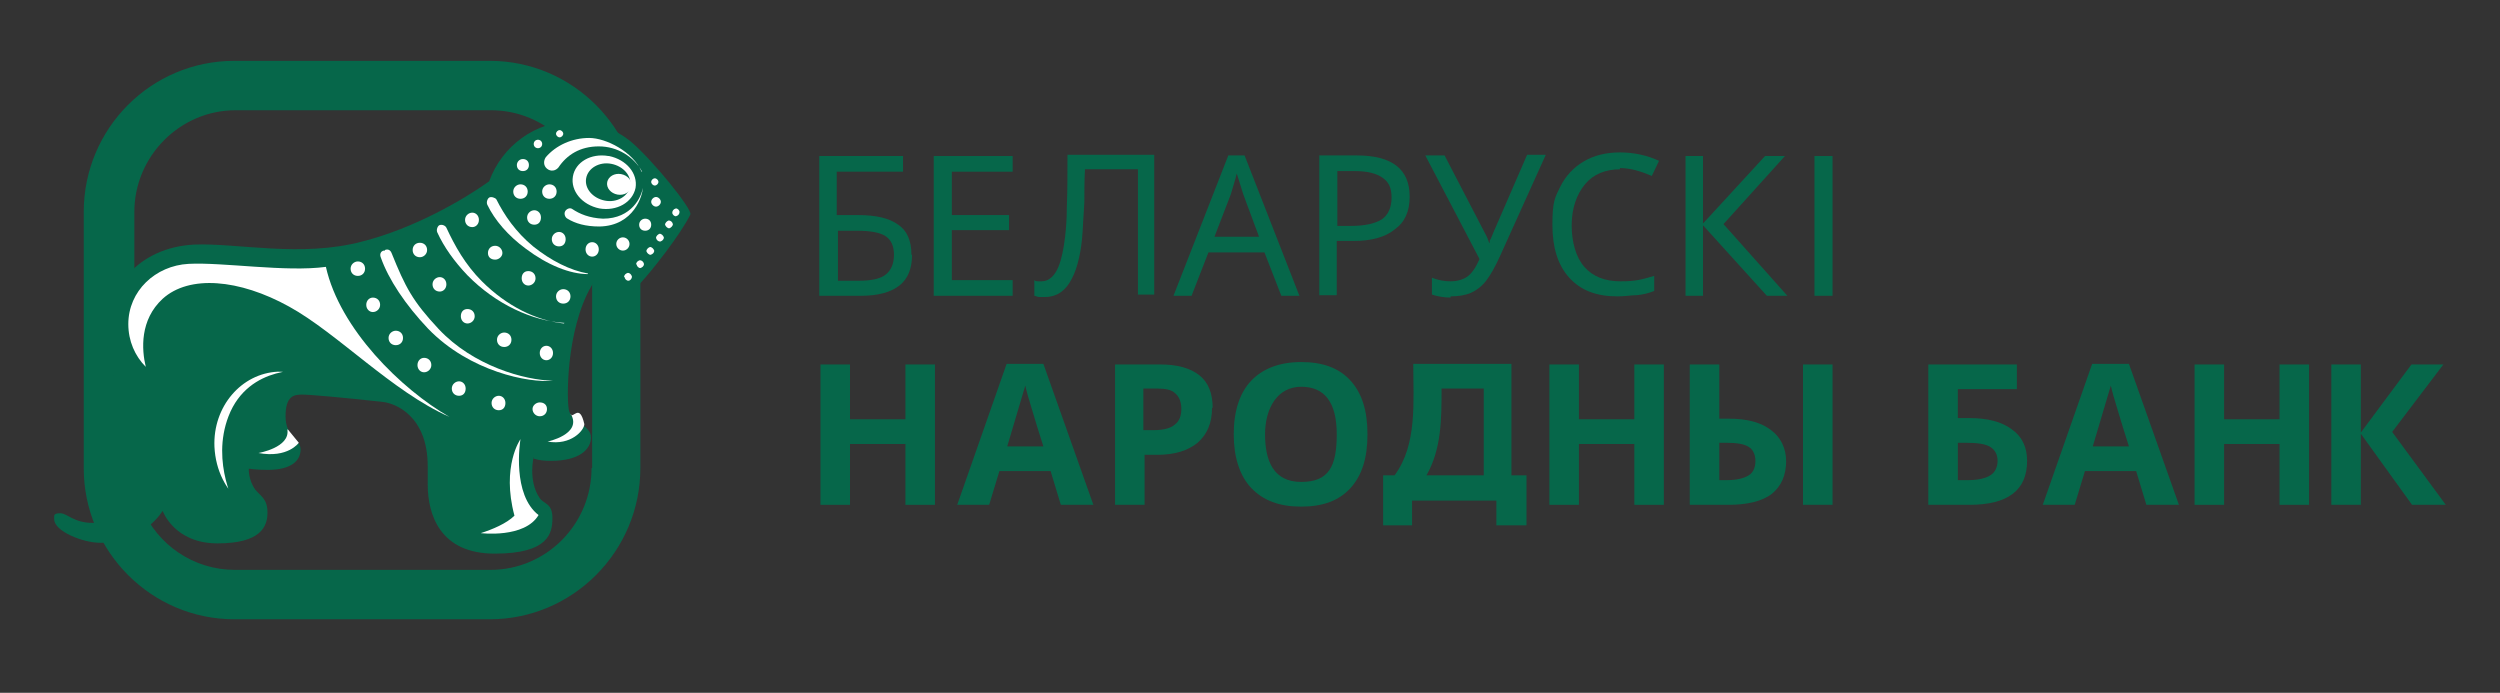<?xml version="1.0" encoding="UTF-8"?>
<svg id="_Слой_1" xmlns="http://www.w3.org/2000/svg" version="1.1" viewBox="0 0 415 115">
  <rect x="0" y="0" width="415" height="115" fill="#333333" stroke="none"/>
  <!-- Generator: Adobe Illustrator 29.0.1, SVG Export Plug-In . SVG Version: 2.1.0 Build 192)  -->
  <defs>
    <style>
      .st0 {
        fill: #06674a;
      }

      .st1 {
        stroke: #06674a;
        stroke-miterlimit: 10;
        stroke-width: 1.2px;
      }

      .st1, .st2 {
        fill: #fff;
      }
    </style>
  </defs>
  <path class="st0" d="M98.2,77.7c0,9.3-7.5,16.9-16.8,16.9h-42.4c-6.9,0-12.9-4.2-15.4-10.2l1.5-1.3,3.1-8.8-5.9-10.1v-29c0-9.3,7.6-16.9,16.8-16.9h42.4c9.3,0,16.8,7.6,16.8,16.9v42.5h0ZM81.3,10.1h-42.4c-13.8,0-25,11.2-25,25.1v42.5c0,13.8,11.2,25.1,25,25.1h42.4c13.8,0,25-11.3,25-25.1v-42.5c0-13.8-11.2-25.1-25-25.1Z"/>
  <path class="st0" d="M88.5,76.1c.9.3,1.8.4,3,.4,4.5,0,6.6-1.8,6.6-3.9s-3.4-2.5-3.7-4.7c-.4-2.8-.2-15,4.6-21.7l3.2,1.4s.9.5,2,.5,1.4-.3,2.1-1.1c1.8-1.9,6.7-8.1,8.3-11.4.4-.8-6.3-9.1-10-12.2-2.5-2-5.8-3.3-9.3-3.3-6.5,0-12,4.2-14.1,10-4.2,3-12.4,7.8-21.1,10-10.2,2.7-20.7.2-27.9.5-9.2.5-14.7,7.2-14.5,15.1.2,8,5.7,15.2,5.7,22.7s-4.8,8.4-8,8.4-4.2-1.6-5.4-1.6-1,.4-1,1c0,2,4.8,3.9,7.6,3.9,7.3,0,10.4-5.3,10.4-5.3,0,0,1.9,5.4,9.1,5.4s8.3-2.8,8.3-5.1-1.1-2.7-2-3.8c-1.2-1.6-1.1-3.5-1.1-3.5,0,0,1.3.2,3.1.2,4.2,0,5.5-1.7,5.5-3.4s-2.5-2-2.5-5.5,1.5-3.6,2.8-3.6,6.8.5,13.2,1.2c2.2.2,7.6,2.3,7.6,10.7v3c0,5.1,2.1,11.5,11.1,11.5s9.6-3.4,9.6-5.9-1.4-2.3-2.1-3.3c-2-2.9-1-6.9-1-6.9h0v.3Z"/>
  <path class="st2" d="M103.4,39.4c-.6,0-1.1.5-1.1,1.1s.5,1.1,1.1,1.1,1.1-.5,1.1-1.1-.5-1.1-1.1-1.1Z"/>
  <path class="st2" d="M107.1,36.3c-.5,0-1,.4-1,1s.4,1,1,1,1-.4,1-1-.4-1-1-1Z"/>
  <path class="st2" d="M108.9,32.7c-.4,0-.8.4-.8.8s.4.8.8.8.8-.4.8-.8-.4-.8-.8-.8Z"/>
  <path class="st2" d="M78.4,37.7c.6,0,1.1-.5,1.1-1.2s-.5-1.2-1.1-1.2-1.2.5-1.2,1.2.5,1.2,1.2,1.2Z"/>
  <path class="st2" d="M82.8,65.7c-.6,0-1.2.5-1.2,1.2s.5,1.2,1.2,1.2,1.1-.5,1.1-1.2-.5-1.2-1.1-1.2Z"/>
  <path class="st2" d="M89.6,66.8c-.6,0-1.2.5-1.2,1.1s.5,1.2,1.2,1.2,1.2-.5,1.2-1.2-.5-1.1-1.2-1.1Z"/>
  <path class="st2" d="M83.7,55.2c-.6,0-1.2.5-1.2,1.2s.5,1.2,1.2,1.2,1.2-.5,1.2-1.2-.5-1.2-1.2-1.2Z"/>
  <path class="st2" d="M87.7,47.4c.6,0,1.2-.5,1.2-1.2s-.5-1.2-1.2-1.2-1.1.5-1.1,1.2.5,1.2,1.1,1.2Z"/>
  <path class="st2" d="M69.7,42.7c.6,0,1.2-.5,1.2-1.2s-.5-1.2-1.2-1.2-1.2.5-1.2,1.2.5,1.2,1.2,1.2Z"/>
  <path class="st2" d="M76.2,63.3c-.6,0-1.2.5-1.2,1.2s.5,1.2,1.2,1.2,1.1-.5,1.1-1.2-.5-1.2-1.1-1.2Z"/>
  <path class="st2" d="M73,48.4c.6,0,1.1-.5,1.1-1.2s-.5-1.2-1.1-1.2-1.2.5-1.2,1.2.5,1.2,1.2,1.2Z"/>
  <path class="st2" d="M65.7,54.9c-.6,0-1.2.5-1.2,1.2s.5,1.2,1.2,1.2,1.2-.5,1.2-1.2-.5-1.2-1.2-1.2Z"/>
  <path class="st2" d="M77.6,53.7c.6,0,1.2-.5,1.2-1.2s-.5-1.2-1.2-1.2-1.1.5-1.1,1.2.5,1.2,1.1,1.2Z"/>
  <path class="st2" d="M59.4,43.4c-.6,0-1.2.5-1.2,1.2s.5,1.2,1.2,1.2,1.2-.5,1.2-1.2-.5-1.2-1.2-1.2Z"/>
  <path class="st2" d="M61.9,49.4c-.6,0-1.1.5-1.1,1.2s.5,1.2,1.1,1.2,1.2-.5,1.2-1.2-.5-1.2-1.2-1.2Z"/>
  <path class="st2" d="M70.4,59.4c-.6,0-1.1.5-1.1,1.2s.5,1.2,1.1,1.2,1.2-.5,1.2-1.2-.5-1.2-1.2-1.2Z"/>
  <path class="st2" d="M82.2,43.1c.6,0,1.2-.5,1.2-1.1s-.5-1.2-1.2-1.2-1.2.5-1.2,1.2.5,1.1,1.2,1.1Z"/>
  <path class="st2" d="M90.7,57.4c-.6,0-1.1.5-1.1,1.2s.5,1.2,1.1,1.2,1.1-.5,1.1-1.2-.5-1.2-1.1-1.2Z"/>
  <path class="st2" d="M93.5,48c-.6,0-1.2.5-1.2,1.2s.5,1.2,1.2,1.2,1.2-.5,1.2-1.2-.5-1.2-1.2-1.2Z"/>
  <path class="st2" d="M92.8,38.5c-.6,0-1.2.5-1.2,1.2s.5,1.2,1.2,1.2,1.1-.5,1.1-1.2-.5-1.2-1.1-1.2Z"/>
  <path class="st2" d="M98.3,40.2c-.6,0-1.1.5-1.1,1.2s.5,1.2,1.1,1.2,1.1-.5,1.1-1.2-.5-1.2-1.1-1.2Z"/>
  <path class="st2" d="M88.7,34.9c-.6,0-1.2.5-1.2,1.2s.5,1.2,1.2,1.2,1.1-.5,1.1-1.2-.5-1.2-1.1-1.2Z"/>
  <path class="st2" d="M86.4,30.6c-.6,0-1.2.5-1.2,1.2s.5,1.2,1.2,1.2,1.2-.5,1.2-1.2-.5-1.2-1.2-1.2Z"/>
  <path class="st2" d="M91.2,30.6c-.6,0-1.2.5-1.2,1.2s.5,1.2,1.2,1.2,1.2-.5,1.2-1.2-.5-1.2-1.2-1.2Z"/>
  <path class="st2" d="M85.8,27.4c0-.5.4-1,1-1s1,.4,1,1-.4,1-1,1-1-.4-1-1Z"/>
  <path class="st2" d="M88.6,23.9c0-.4.3-.7.7-.7s.7.3.7.7-.3.7-.7.7-.7-.3-.7-.7Z"/>
  <path class="st2" d="M92.3,22.2c0-.3.3-.6.6-.6s.6.3.6.6-.3.6-.6.6-.6-.3-.6-.6Z"/>
  <path class="st2" d="M108.1,30.2c0-.3.3-.6.6-.6s.6.3.6.6-.3.6-.6.6-.6-.3-.6-.6Z"/>
  <path class="st2" d="M107.3,41.7c0-.3.3-.6.6-.7.3,0,.6.3.7.6,0,.4-.3.6-.6.7-.3,0-.6-.3-.7-.6Z"/>
  <path class="st2" d="M108.9,39.5c0-.3.3-.6.6-.7.3,0,.6.3.7.6,0,.4-.3.6-.6.7-.3,0-.6-.2-.7-.6Z"/>
  <path class="st2" d="M105.6,43.9c0-.4.3-.6.6-.7.3,0,.6.2.7.6,0,.4-.3.6-.6.7-.3,0-.6-.3-.6-.6h0Z"/>
  <path class="st2" d="M103.6,46c0-.4.3-.6.6-.7.4,0,.6.3.7.6,0,.4-.3.7-.6.7s-.6-.3-.6-.6h0Z"/>
  <path class="st2" d="M110.4,37.3c0-.3.3-.6.6-.7.3,0,.6.2.7.6,0,.3-.3.6-.6.7-.3,0-.6-.3-.7-.6Z"/>
  <path class="st2" d="M111.6,35.3c0-.3.2-.6.6-.7.3,0,.6.3.6.6s-.2.6-.6.7c-.3,0-.6-.3-.6-.6Z"/>
  <path class="st1" d="M39.8,84.1s-4.2-7.3-1.3-14.8c3.2-8.3,12.5-7.2,12.5-7.2-1.5-.7-3.2-1-4.9-1-6.4.3-11.4,6.1-11.1,13.1.2,4.1,2,7.6,4.8,9.8h0Z"/>
  <path class="st2" d="M24.2,60.9c-1.8-1.8-2.9-4.3-2.9-7.1,0-5.5,4.5-9.7,10-10,5.7-.3,16.1,1.4,22.8.5,2.3,10.3,12.5,20.3,20.5,24.9-9.5-4.2-18.6-13.9-26.6-18.3-8.3-4.6-16.6-5.3-21-1.3-3.8,3.5-3.5,8.4-2.8,11.3Z"/>
  <path class="st2" d="M47.7,71.3c.5,3-4.8,3.9-4.8,3.9,4.9.9,6.7-1.7,6.7-1.7l-1.8-2.2h-.1Z"/>
  <path class="st2" d="M86.4,72.9h0s-3.2,4.5-1,12.7c-1.3,1.3-3.7,2.3-5.6,2.9,0,0,7.3.9,9.6-3-4.4-3.4-3.1-12-3-12.6Z"/>
  <path class="st2" d="M104.6,30.9c-.3,1.7-2.2,2.8-4.2,2.4s-3.4-2-3.1-3.7,2.2-2.8,4.2-2.4,3.4,2,3.1,3.7ZM101,25.9c-2.9-.5-5.5,1-5.9,3.4s1.5,4.7,4.4,5.3c2.9.5,5.5-1,6-3.4.4-2.4-1.5-4.7-4.4-5.3h0Z"/>
  <path class="st2" d="M100.8,30.2c.2-.9,1.2-1.5,2.3-1.3,1.1.2,1.9,1.1,1.7,2.1-.2.9-1.2,1.5-2.3,1.3-1.1-.2-1.9-1.1-1.7-2.1Z"/>
  <path class="st2" d="M94.8,68.8c1.8,3.3-3.9,4.5-3.9,4.5,3.9.7,6.1-1.9,6.1-2.9-.8-3.5-1.8-.9-2.3-1.6h.1Z"/>
  <path class="st2" d="M106.6,28.5c-1.4-2.5-4.1-4.2-7.2-4.2s-5.3,1.4-6.7,3.5c-.5.6-1.3.7-1.9.2s-.6-1.3-.2-1.9c1.7-2,4.4-3.2,7.2-3.2s7.3,2.3,8.7,5.6h0Z"/>
  <path class="st2" d="M97.6,45.5c-3,0-6.7-1.5-10.3-4.2-3-2.2-5.2-4.8-6.4-7.3-.2-.4,0-1,.3-1.2s1,0,1.2.3c1.3,2.6,3.2,5.4,6.1,7.8,3,2.4,6.2,4,9.1,4.5h0Z"/>
  <path class="st2" d="M93.7,53.6c-5.3-.3-11.4-3.1-16.1-7.9-2.2-2.3-3.9-4.7-5-7.1-.2-.4,0-1,.3-1.2.4-.2,1,0,1.2.4,1.4,3,3.1,6.1,5.9,8.9,4.1,4.1,9,6.5,13.6,7h0Z"/>
  <path class="st2" d="M63.9,41.5c.5-.2.9,0,1.1.5,2.3,5.7,3.5,8,7.8,12.6,5.8,6.2,14.3,8.5,19,8.6-4,.4-13.8-1.5-20.7-8.6-3.8-4-6.6-8.2-7.9-11.9-.2-.5,0-1,.5-1.1h.2Z"/>
  <path class="st2" d="M95,34.7c1.2.8,2.8,1.5,5.1,1.6,4.8,0,6.4-3.7,6.6-5.1,0,1.1-1.4,6.3-7.2,6.4-2.3,0-4-.5-5.3-1.3-.4-.2-.6-.8-.4-1.2.2-.4.8-.7,1.2-.4Z"/>
  <path class="st0" d="M139,46.6h3.6c2,0,3.5-.3,4.4-1s1.4-1.8,1.4-3.3-.5-2.5-1.4-3.1-2.5-.9-4.8-.9h-3.1v8.3h0ZM151.4,42.3c0,2.3-.7,4-2.1,5.1-1.4,1.1-3.5,1.7-6.4,1.7h-6.9v-23.2h13.9v2.6h-11v7.2h3.5c3,0,5.2.5,6.7,1.6,1.5,1,2.2,2.7,2.2,5h.1Z"/>
  <path class="st0" d="M168.1,49.1h-13.1v-23.2h13.1v2.6h-10.1v7.2h9.5v2.5h-9.5v8.3h10.1v2.6Z"/>
  <path class="st0" d="M209,39.3l-2.6-7-1.1-3.5c-.3,1.3-.7,2.4-1,3.5l-2.7,7h7.4ZM212.7,49.1l-2.8-7.2h-9.3l-2.8,7.2h-3l9.1-23.3h2.7l9.1,23.3h-3.1.1Z"/>
  <path class="st0" d="M221.9,37.5h2.4c2.3,0,4-.4,5.1-1.1,1-.7,1.6-1.9,1.6-3.6s-.5-2.6-1.5-3.3c-1-.7-2.5-1.1-4.5-1.1h-3v9.2h-.1ZM234,32.7c0,2.4-.8,4.2-2.5,5.4-1.6,1.3-3.9,1.9-6.9,1.9h-2.7v9h-2.9v-23.2h6.2c5.9,0,8.8,2.3,8.8,6.8h0Z"/>
  <path class="st0" d="M240.9,49.4c-1.2,0-2.3-.2-3.2-.5v-2.8c1,.4,2,.6,3.1.6s2.1-.3,2.8-.8,1.4-1.5,2-2.9l-9-17.2h3.2l6.7,12.9c.3.5.5,1,.7,1.6h.1v-.4c.1,0,.6-1.3.6-1.3l5.6-12.9h3.1l-7.5,16.6c-.9,2-1.7,3.4-2.4,4.3s-1.6,1.6-2.5,2-2.1.6-3.4.6v.2Z"/>
  <path class="st0" d="M269,28.1c-2.5,0-4.5.8-5.9,2.5s-2.2,4-2.2,6.8.7,5.3,2.1,6.9,3.4,2.4,6,2.4,3.5-.3,5.6-.9v2.5c-1,.4-1.9.6-2.9.7-.9,0-2,.2-3.2.2-3.5,0-6.1-1-8-3.1s-2.8-5-2.8-8.8.4-4.5,1.3-6.3,2.2-3.2,3.9-4.2c1.7-1,3.7-1.5,6-1.5s4.6.5,6.5,1.4l-1.2,2.5c-1.9-.8-3.6-1.3-5.3-1.3v.2Z"/>
  <path class="st0" d="M296.9,49.1h-3.6l-10.6-11.7v11.7h-2.9v-23.2h2.9v11.2l10.3-11.2h3.3l-10.2,11.3,10.6,11.9h.2Z"/>
  <path class="st0" d="M304.2,49.1h-3v-23.2h3v23.2Z"/>
  <path class="st0" d="M155.2,83.8h-4.9v-10.1h-9.2v10.1h-4.9v-23.3h4.9v9.1h9.2v-9.1h4.9v23.3Z"/>
  <path class="st0" d="M173.2,74.1c-1.6-5-2.4-7.9-2.6-8.5-.2-.7-.3-1.2-.4-1.6-.4,1.4-1.4,4.7-3,10.1h6.1-.1ZM176.1,83.8l-1.7-5.6h-8.5l-1.7,5.6h-5.3l8.2-23.4h6.1l8.3,23.4h-5.4Z"/>
  <path class="st0" d="M190,71.4h1.6c1.5,0,2.7-.3,3.4-.9.8-.6,1.1-1.5,1.1-2.6s-.3-2-1-2.6c-.6-.6-1.6-.8-3-.8h-2.3v6.9h.2ZM201.2,67.7c0,2.5-.8,4.4-2.4,5.8-1.6,1.3-3.8,2-6.7,2h-2.1v8.3h-4.9v-23.3h7.5c2.8,0,5,.6,6.5,1.8,1.5,1.2,2.2,3,2.2,5.4h-.1Z"/>
  <path class="st0" d="M221.9,72.1c0-5.3-2-7.9-5.9-7.9s-6,3.5-6,7.9,1.4,7.9,6,7.9,5.9-2.6,5.9-7.9ZM204.8,72.1c0-3.9,1-6.9,2.9-8.9s4.7-3.1,8.3-3.1,6.3,1,8.2,3.1,2.8,5,2.8,8.9-.9,6.8-2.8,8.9c-1.9,2.1-4.6,3.1-8.2,3.1s-6.3-1-8.3-3.1c-1.9-2-2.9-5.1-2.9-8.9Z"/>
  <path class="st0" d="M276.2,83.8h-4.9v-10.1h-9.2v10.1h-4.9v-23.3h4.9v9.1h9.2v-9.1h4.9v23.3Z"/>
  <path class="st0" d="M304.2,83.8h-4.9v-23.3h4.9v23.3ZM285.4,79.7h1.3c1.6,0,2.8-.3,3.6-.8.8-.5,1.1-1.4,1.1-2.4s-.4-1.9-1.1-2.3c-.7-.5-2-.7-3.8-.7h-1.1v6.3h0ZM296.5,76.5c0,2.4-.8,4.2-2.4,5.5-1.6,1.2-4,1.8-7.2,1.8h-6.4v-23.3h4.9v9h1.6c3,0,5.3.6,7,1.9,1.6,1.2,2.5,3,2.5,5.2h0Z"/>
  <path class="st0" d="M325,79.7h1.7c1.7,0,2.9-.3,3.7-.8.8-.5,1.2-1.4,1.2-2.4s-.4-1.8-1.2-2.3c-.8-.5-2.1-.7-4.1-.7h-1.3v6.3h0ZM325,69.4h1.9c3,0,5.4.6,7.1,1.9,1.7,1.2,2.5,3,2.5,5.2,0,4.9-3.2,7.3-9.6,7.3h-6.8v-23.3h14.7v4.1h-9.8v4.9h0Z"/>
  <path class="st0" d="M353.4,74.1c-1.6-5-2.4-7.9-2.6-8.5-.2-.7-.3-1.2-.4-1.6-.4,1.4-1.4,4.7-3,10.1h6.1-.1ZM356.3,83.8l-1.7-5.6h-8.5l-1.7,5.6h-5.3l8.2-23.4h6.1l8.3,23.4h-5.4Z"/>
  <path class="st0" d="M383.3,83.8h-4.9v-10.1h-9.2v10.1h-4.9v-23.3h4.9v9.1h9.2v-9.1h4.9v23.3Z"/>
  <path class="st0" d="M406,83.8h-5.6l-8.5-11.8v11.8h-4.9v-23.3h4.9v11.3l8.4-11.3h5.3l-8.5,11.2,8.9,12.1h0Z"/>
  <path class="st0" d="M177.2,25.9c0,3.1,0,5.8-.1,8.3,0,2.5-.2,4.7-.5,6.6-.3,1.8-.7,3.3-1.3,4.3s-1.4,1.6-2.4,1.6-.9,0-1.2-.2v2.6c.2,0,.5.2.8.2h1c1,0,1.9-.3,2.6-.8.7-.5,1.3-1.2,1.8-2.2.5-.9.9-2.1,1.2-3.4s.5-2.7.6-4.3c.1-1.5.2-3.2.3-5,0-1.7,0-3.5.1-5.5h0c0,0,8.8,0,8.8,0v20.8h2.7v-23.2h-14.4v.3Z"/>
  <path class="st0" d="M246.3,78.9v-14.4h-7c0,5,0,10-2.5,14.4h9.5ZM229.6,78.9h1.9c3.8-5.1,3.1-12.3,3.1-18.5h16.3v18.5h2.5v8.3h-5v-4.1h-14v4.1h-4.8v-8.3Z"/>
</svg>
